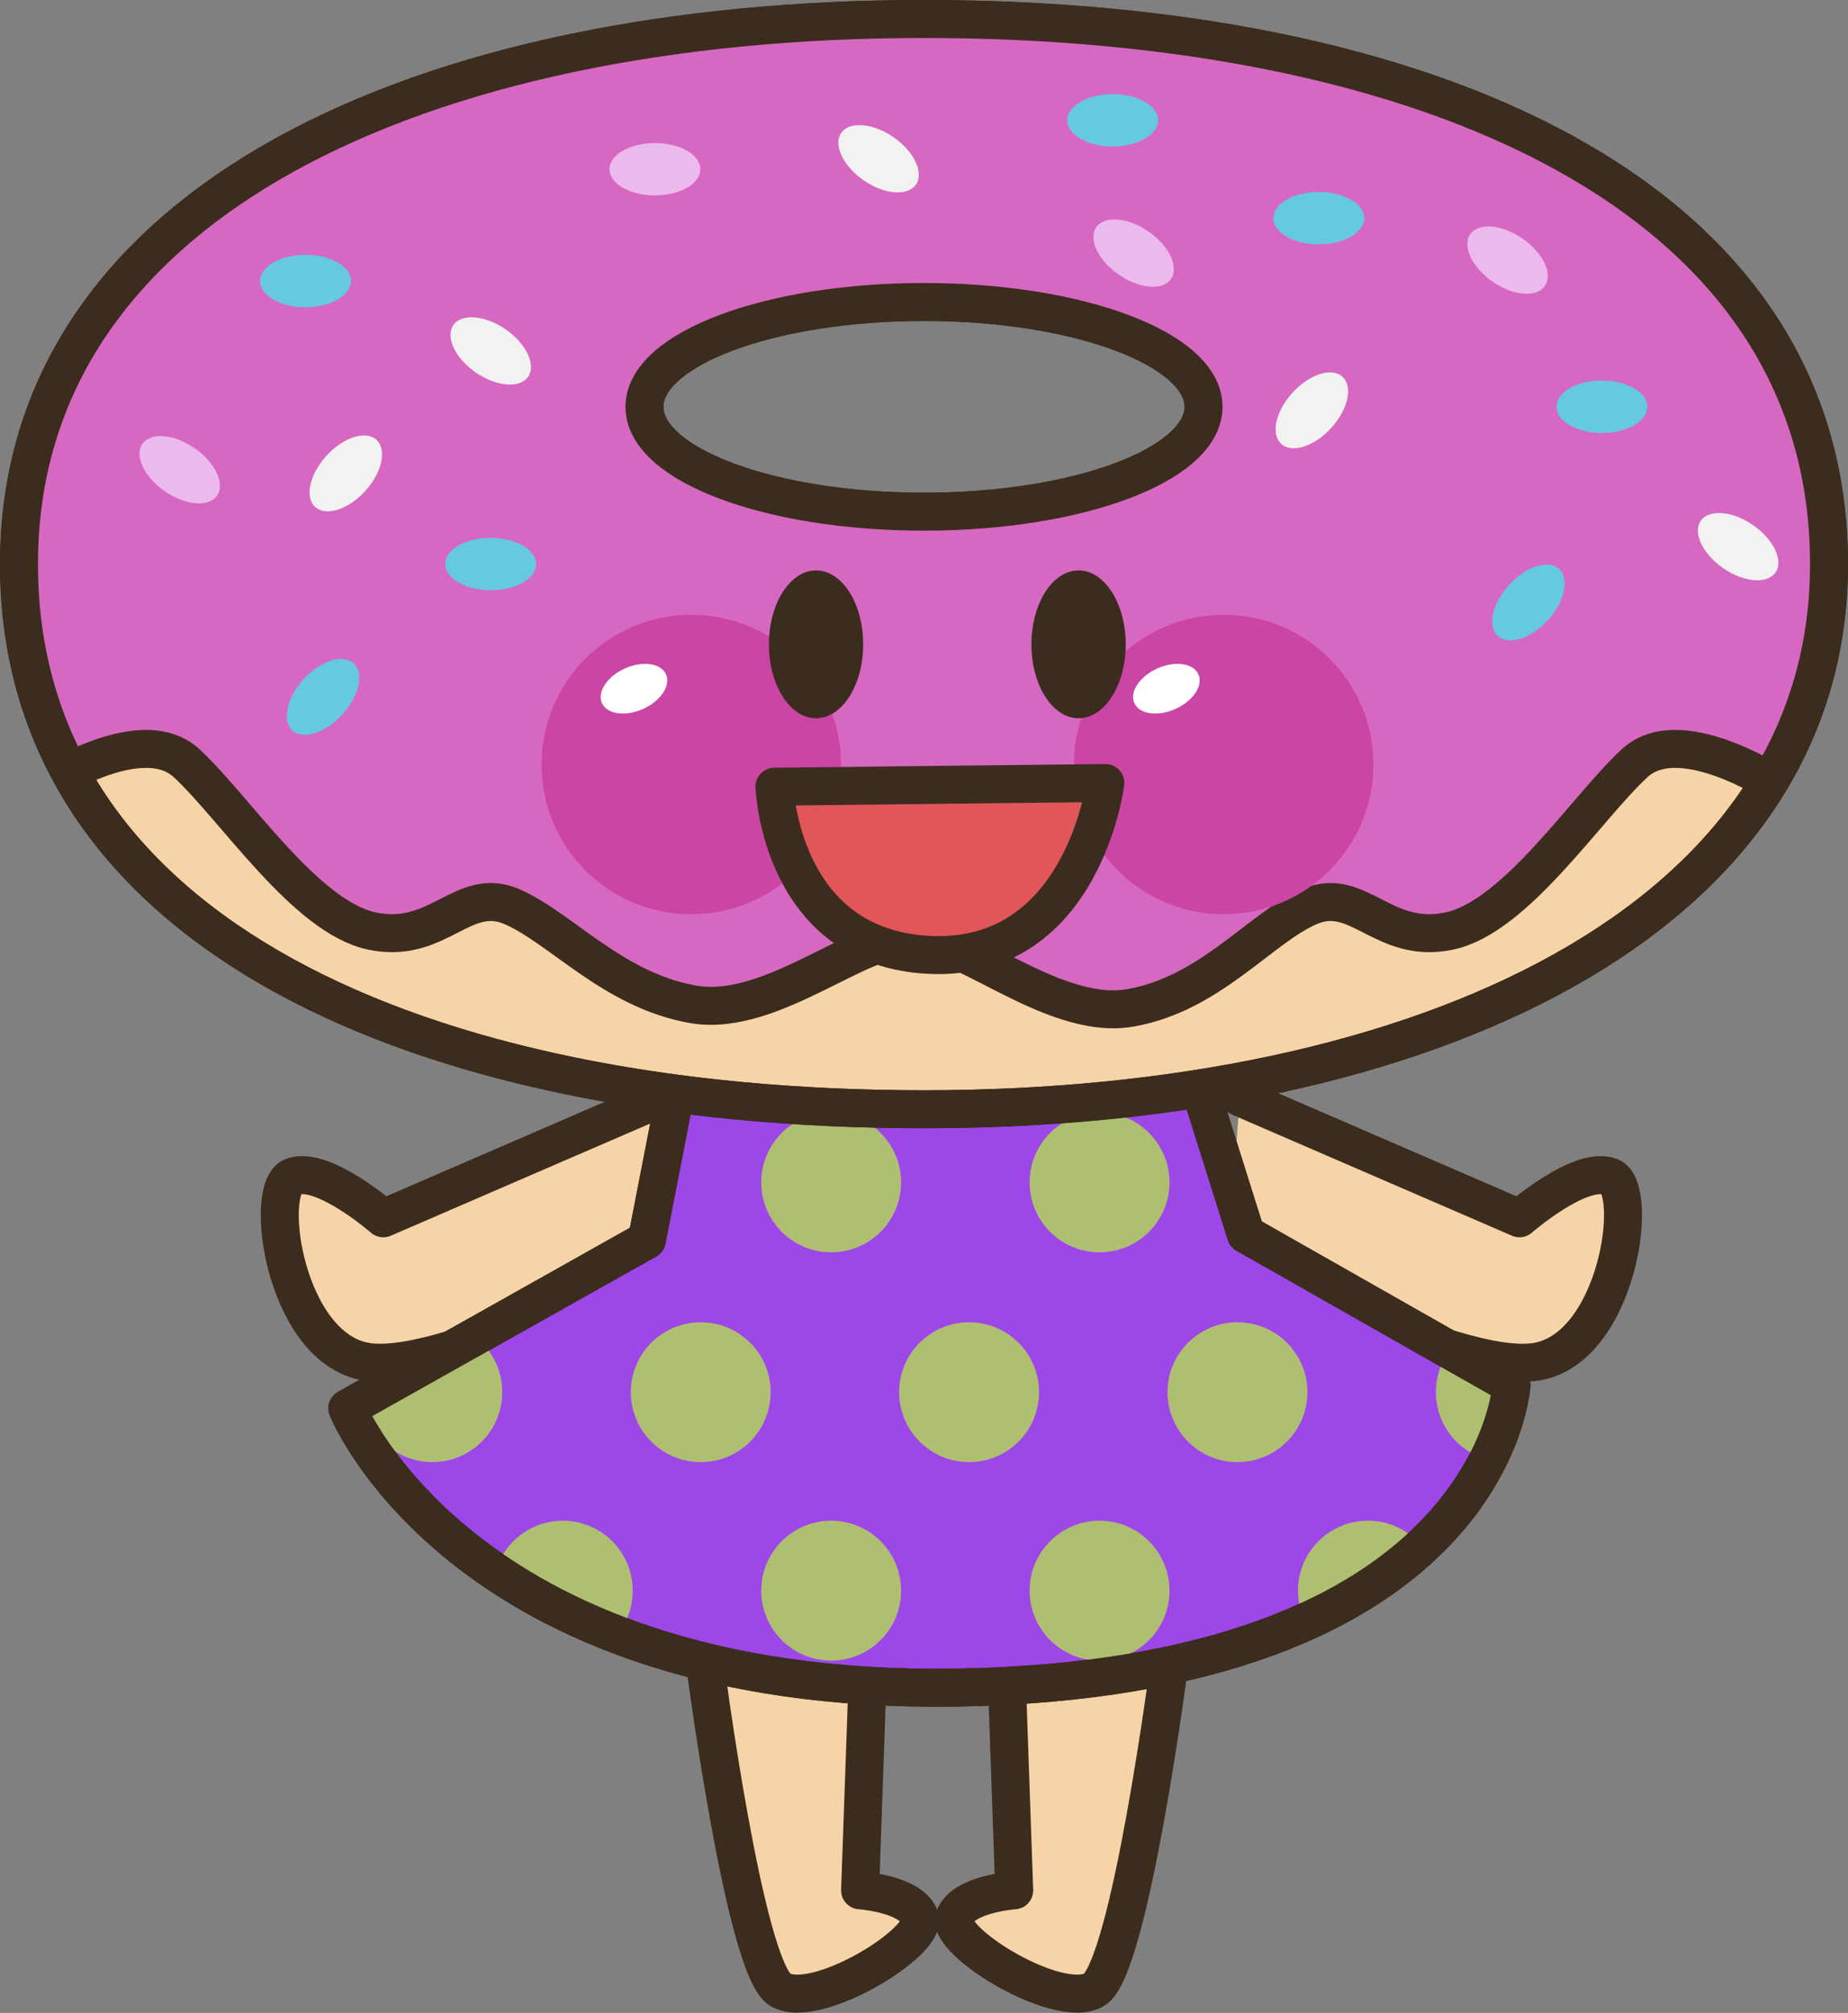 <?xml version="1.0" encoding="UTF-8" standalone="no"?>
<svg
   version="1.1"
   x="0"
   y="0"
   width="486.67"
   height="530.063"
   viewBox="0, 0, 486.67, 530.063"
   id="svg31622"
   sodipodi:docname="doughnuthead-remix.svg"
   inkscape:version="1.2.2 (b0a8486, 2022-12-01)"
   xmlns:inkscape="http://www.inkscape.org/namespaces/inkscape"
   xmlns:sodipodi="http://sodipodi.sourceforge.net/DTD/sodipodi-0.dtd"
   xmlns="http://www.w3.org/2000/svg"
   xmlns:svg="http://www.w3.org/2000/svg">
  <rect x="0" y="0" width="486.67" height="530.063" fill="#808080" stroke="none"/>
  <sodipodi:namedview
     id="namedview31624"
     pagecolor="#ffffff"
     bordercolor="#000000"
     borderopacity="0.25"
     inkscape:showpageshadow="2"
     inkscape:pageopacity="0.0"
     inkscape:pagecheckerboard="0"
     inkscape:deskcolor="#d1d1d1"
     showgrid="false"
     inkscape:zoom="0.89571167"
     inkscape:cx="186.44393"
     inkscape:cy="272.9673"
     inkscape:window-width="1652"
     inkscape:window-height="1099"
     inkscape:window-x="0"
     inkscape:window-y="25"
     inkscape:window-maximized="0"
     inkscape:current-layer="Layer_1" />
  <defs
     id="defs31564">
    <clipPath
       id="Clip_1">
      <path
         d="M180.757,273.027 L170.352,326.532 L91.47,370.868 C91.47,370.868 122.73,448.818 258.164,444.238 C393.584,439.657 398.047,364.755 398.047,364.755 L328.106,325.009 L311.734,273.027 z"
         id="path31558" />
    </clipPath>
    <clipPath
       id="Clip_2">
      <path
         d="M243.33,134.736 C202.676,134.736 169.722,122.382 169.722,107.128 C169.722,91.884 202.676,79.522 243.33,79.522 C283.985,79.522 316.949,91.884 316.949,107.128 C316.949,122.382 283.985,134.736 243.33,134.736 z M243.33,5 C111.705,5 5,52.861 5,148.554 C5,246.123 111.705,292.099 243.33,292.099 C374.966,292.099 481.67,242.411 481.67,148.554 C481.67,50.995 374.966,5 243.33,5"
         id="path31561" />
    </clipPath>
  </defs>
  <g
     id="Layer_1">
    <g
       id="g32950">
      <path
         d="M228.614,438.184 L226.504,497.782 C226.504,497.782 240.176,498.681 242.266,505.009 C244.361,511.337 214.961,529.395 205.494,523.984 C196.05,518.554 185.547,437.275 185.547,437.275"
         fill="#F7D4A7"
         id="path841" />
      <path
         d="M228.614,438.184 L226.504,497.782 C226.504,497.782 240.176,498.681 242.266,505.009 C244.361,511.337 214.961,529.395 205.494,523.984 C196.05,518.554 185.547,437.275 185.547,437.275"
         fill-opacity="0"
         stroke="#3C2C1E"
         stroke-width="10"
         stroke-linecap="round"
         stroke-linejoin="round"
         id="path843" />
      <path
         d="M265,438.184 L267.09,497.782 C267.09,497.782 253.438,498.681 251.324,505.009 C249.234,511.337 278.653,529.395 288.121,523.984 C297.569,518.554 308.072,437.275 308.072,437.275"
         fill="#F7D4A7"
         id="path845" />
      <path
         d="M265,438.184 L267.09,497.782 C267.09,497.782 253.438,498.681 251.324,505.009 C249.234,511.337 278.653,529.395 288.121,523.984 C297.569,518.554 308.072,437.275 308.072,437.275"
         fill-opacity="0"
         stroke="#3C2C1E"
         stroke-width="10"
         stroke-linecap="round"
         stroke-linejoin="round"
         id="path847" />
      <path
         d="M174.59,288.955 L100.938,320.811 C100.938,320.811 85,306.875 77.041,309.863 C69.082,312.841 75.044,355.654 96.949,358.652 C118.848,361.63 177.579,329.775 177.579,329.775"
         fill="#F7D4A7"
         id="path849" />
      <path
         d="M174.59,288.955 L100.938,320.811 C100.938,320.811 85,306.875 77.041,309.863 C69.082,312.841 75.044,355.654 96.949,358.652 C118.848,361.63 177.579,329.775 177.579,329.775"
         fill-opacity="0"
         stroke="#3C2C1E"
         stroke-width="10"
         stroke-linecap="round"
         stroke-linejoin="round"
         id="path851" />
      <path
         d="M326.509,288.955 L400.162,320.811 C400.162,320.811 416.099,306.875 424.058,309.863 C432.017,312.841 426.04,355.654 404.151,358.652 C382.242,361.63 323.511,329.775 323.511,329.775"
         fill="#F7D4A7"
         id="path853" />
      <path
         d="M326.509,288.955 L400.162,320.811 C400.162,320.811 416.099,306.875 424.058,309.863 C432.017,312.841 426.04,355.654 404.151,358.652 C382.242,361.63 323.511,329.775 323.511,329.775"
         fill-opacity="0"
         stroke="#3C2C1E"
         stroke-width="10"
         stroke-linecap="round"
         stroke-linejoin="round"
         id="path855" />
      <path
         d="M180.757,273.027 L170.352,326.532 L91.47,370.868 C91.47,370.868 122.73,448.818 258.164,444.238 C393.584,439.657 398.047,364.755 398.047,364.755 L328.106,325.009 L311.734,273.027"
         fill="#E87F47"
         id="path857"
         style="fill:#9d47e8;fill-opacity:1" />
      <path
         d="M180.757,273.027 L170.352,326.532 L91.47,370.868 C91.47,370.868 122.73,448.818 258.164,444.238 C393.584,439.657 398.047,364.755 398.047,364.755 L328.106,325.009 L311.734,273.027"
         fill-opacity="0"
         stroke="#3C2C1E"
         stroke-width="10"
         stroke-linecap="round"
         stroke-linejoin="round"
         id="path859" />
      <g
         clip-path="url(#Clip_1)"
         id="g887">
        <path
           d="M166.631,311.357 C166.631,321.532 158.379,329.775 148.213,329.775 C138.042,329.775 129.795,321.532 129.795,311.357 C129.795,301.191 138.042,292.929 148.213,292.929 C158.379,292.929 166.631,301.191 166.631,311.357"
           fill="#E0B656"
           id="path861" />
        <path
           d="M237.305,311.357 C237.305,321.532 229.048,329.775 218.887,329.775 C208.721,329.775 200.469,321.532 200.469,311.357 C200.469,301.191 208.721,292.929 218.887,292.929 C229.048,292.929 237.305,301.191 237.305,311.357"
           fill="#E0B656"
           id="path863"
           style="fill:#afbf72;fill-opacity:1" />
        <path
           d="M307.984,311.357 C307.984,321.532 299.747,329.775 289.566,329.775 C279.405,329.775 271.148,321.532 271.148,311.357 C271.148,301.191 279.405,292.929 289.566,292.929 C299.747,292.929 307.984,301.191 307.984,311.357"
           fill="#E0B656"
           id="path865"
           style="fill:#afbf72;fill-opacity:1" />
        <path
           d="M378.658,311.357 C378.658,321.532 370.42,329.775 360.24,329.775 C350.083,329.775 341.822,321.532 341.822,311.357 C341.822,301.191 350.083,292.929 360.24,292.929 C370.42,292.929 378.658,301.191 378.658,311.357"
           fill="#E0B656"
           id="path867" />
        <path
           d="M166.631,418.866 C166.631,429.032 158.379,437.284 148.213,437.284 C138.042,437.284 129.795,429.032 129.795,418.866 C129.795,408.7 138.042,400.448 148.213,400.448 C158.379,400.448 166.631,408.7 166.631,418.866"
           fill="#E0B656"
           id="path869"
           style="fill:#afbf72;fill-opacity:1" />
        <path
           d="M237.305,418.866 C237.305,429.032 229.048,437.284 218.887,437.284 C208.721,437.284 200.469,429.032 200.469,418.866 C200.469,408.7 208.721,400.448 218.887,400.448 C229.048,400.448 237.305,408.7 237.305,418.866"
           fill="#E0B656"
           id="path871"
           style="fill:#afbf72;fill-opacity:1" />
        <path
           d="M307.984,418.866 C307.984,429.032 299.747,437.284 289.566,437.284 C279.405,437.284 271.148,429.032 271.148,418.866 C271.148,408.7 279.405,400.448 289.566,400.448 C299.747,400.448 307.984,408.7 307.984,418.866"
           fill="#E0B656"
           id="path873"
           style="fill:#afbf72;fill-opacity:1" />
        <path
           d="M378.658,418.866 C378.658,429.032 370.42,437.284 360.24,437.284 C350.083,437.284 341.822,429.032 341.822,418.866 C341.822,408.7 350.083,400.448 360.24,400.448 C370.42,400.448 378.658,408.7 378.658,418.866"
           fill="#E0B656"
           id="path875"
           style="fill:#afbf72;fill-opacity:1" />
        <path
           d="M132.276,366.582 C132.276,376.768 124.024,385.02 113.858,385.02 C103.687,385.02 95.44,376.768 95.44,366.582 C95.44,356.425 103.687,348.193 113.858,348.193 C124.024,348.193 132.276,356.425 132.276,366.582"
           fill="#E0B656"
           id="path877"
           style="fill:#afbf72;fill-opacity:1" />
        <path
           d="M202.95,366.582 C202.95,376.768 194.712,385.02 184.532,385.02 C174.375,385.02 166.123,376.768 166.123,366.582 C166.123,356.425 174.375,348.193 184.532,348.193 C194.712,348.193 202.95,356.425 202.95,366.582"
           fill="#E0B656"
           id="path879"
           style="fill:#afbf72;fill-opacity:1" />
        <path
           d="M273.628,366.582 C273.628,376.768 265.386,385.02 255.21,385.02 C245.049,385.02 236.788,376.768 236.788,366.582 C236.788,356.425 245.049,348.193 255.21,348.193 C265.386,348.193 273.628,356.425 273.628,366.582"
           fill="#E0B656"
           id="path881"
           style="fill:#afbf72;fill-opacity:1" />
        <path
           d="M344.302,366.582 C344.302,376.768 336.065,385.02 325.884,385.02 C315.728,385.02 307.466,376.768 307.466,366.582 C307.466,356.425 315.728,348.193 325.884,348.193 C336.065,348.193 344.302,356.425 344.302,366.582"
           fill="#E0B656"
           id="path883"
           style="fill:#afbf72;fill-opacity:1" />
        <path
           d="M414.981,366.582 C414.981,376.768 406.739,385.02 396.582,385.02 C386.402,385.02 378.14,376.768 378.14,366.582 C378.14,356.425 386.402,348.193 396.582,348.193 C406.739,348.193 414.981,356.425 414.981,366.582"
           fill="#E0B656"
           id="path885"
           style="fill:#afbf72;fill-opacity:1" />
      </g>
      <path
         d="M180.757,273.027 L170.352,326.532 L91.47,370.868 C91.47,370.868 122.73,448.818 258.164,444.238 C393.584,439.657 398.047,364.755 398.047,364.755 L328.106,325.009 L311.734,273.027"
         fill-opacity="0"
         stroke="#3C2C1E"
         stroke-width="10"
         stroke-linecap="round"
         stroke-linejoin="round"
         id="path889" />
      <path
         d="M243.33,134.736 C202.676,134.736 169.722,122.382 169.722,107.128 C169.722,91.884 202.676,79.522 243.33,79.522 C283.985,79.522 316.949,91.884 316.949,107.128 C316.949,122.382 283.985,134.736 243.33,134.736 z M243.33,5 C111.705,5 5,52.861 5,148.554 C5,246.123 111.705,292.099 243.33,292.099 C374.966,292.099 481.67,242.411 481.67,148.554 C481.67,50.995 374.966,5 243.33,5"
         fill="#F7D4A7"
         id="path891" />
      <path
         d="M243.33,134.736 C202.676,134.736 169.722,122.382 169.722,107.128 C169.722,91.884 202.676,79.522 243.33,79.522 C283.985,79.522 316.949,91.884 316.949,107.128 C316.949,122.382 283.985,134.736 243.33,134.736 z M243.33,5 C111.705,5 5,52.861 5,148.554 C5,246.123 111.705,292.099 243.33,292.099 C374.966,292.099 481.67,242.411 481.67,148.554 C481.67,50.995 374.966,5 243.33,5 z"
         fill-opacity="0"
         stroke="#3C2C1E"
         stroke-width="10"
         stroke-linecap="round"
         stroke-linejoin="round"
         id="path893" />
      <g
         clip-path="url(#Clip_2)"
         id="g899">
        <path
           d="M242.725,-10.645 C242.725,-10.645 390.87,-3.291 456.211,50.088 C521.548,103.466 471.856,209.277 471.856,209.277 C471.856,209.277 443.326,189.023 430.45,200.995 C417.559,212.959 399.156,241.474 381.675,245.166 C364.195,248.847 357.745,233.202 344.869,238.72 C331.983,244.248 318.794,261.738 297.627,265.409 C276.455,269.091 250.845,244.238 239.805,247.919 C228.76,244.238 203.755,268.164 182.598,264.482 C161.441,260.811 147.637,244.248 134.751,238.72 C121.861,233.202 115.425,248.847 97.945,245.166 C80.455,241.474 62.056,212.959 49.17,200.995 C36.285,189.023 7.759,209.277 7.759,209.277 C7.759,209.277 -41.928,103.466 23.409,50.088 C88.736,-3.291 236.89,-10.645 236.89,-10.645"
           fill="#8B693E"
           id="path895"
           style="fill:#d768c1;fill-opacity:1" />
        <path
           d="M242.725,-10.645 C242.725,-10.645 390.87,-3.291 456.211,50.088 C521.548,103.466 471.856,209.277 471.856,209.277 C471.856,209.277 443.326,189.023 430.45,200.995 C417.559,212.959 399.156,241.474 381.675,245.166 C364.195,248.847 357.745,233.202 344.869,238.72 C331.983,244.248 318.794,261.738 297.627,265.409 C276.455,269.091 250.845,244.238 239.805,247.919 C228.76,244.238 203.755,268.164 182.598,264.482 C161.441,260.811 147.637,244.248 134.751,238.72 C121.861,233.202 115.425,248.847 97.945,245.166 C80.455,241.474 62.056,212.959 49.17,200.995 C36.285,189.023 7.759,209.277 7.759,209.277 C7.759,209.277 -41.928,103.466 23.409,50.088 C88.736,-3.291 236.89,-10.645 236.89,-10.645"
           fill-opacity="0"
           stroke="#3C2C1E"
           stroke-width="10"
           stroke-linecap="round"
           stroke-linejoin="round"
           id="path897" />
      </g>
      <path
         d="M243.33,134.736 C202.676,134.736 169.722,122.382 169.722,107.128 C169.722,91.884 202.676,79.522 243.33,79.522 C283.985,79.522 316.949,91.884 316.949,107.128 C316.949,122.382 283.985,134.736 243.33,134.736 z M243.33,5 C111.705,5 5,52.861 5,148.554 C5,246.123 111.705,292.099 243.33,292.099 C374.966,292.099 481.67,242.411 481.67,148.554 C481.67,50.995 374.966,5 243.33,5 z"
         fill-opacity="0"
         stroke="#3C2C1E"
         stroke-width="10"
         stroke-linecap="round"
         stroke-linejoin="round"
         id="path901" />
      <path
         d="M92.422,74.003 C92.422,77.813 87.066,80.907 80.455,80.907 C73.853,80.907 68.497,77.813 68.497,74.003 C68.497,70.195 73.853,67.099 80.455,67.099 C87.066,67.099 92.422,70.195 92.422,74.003"
         fill="#EB97A2"
         id="path903"
         style="fill:#65c9df;fill-opacity:1" />
      <path
         d="M139.073,99.218 C136.895,102.343 130.738,101.845 125.303,98.086 C119.869,94.336 117.227,88.731 119.395,85.606 C121.563,82.481 127.73,82.979 133.155,86.738 C138.599,90.488 141.231,96.093 139.073,99.218"
         fill="#8BC47C"
         id="path905"
         style="fill:#f2f2f2" />
      <path
         d="M99.131,115.82 C101.934,118.388 100.621,124.443 96.167,129.316 C91.709,134.198 85.826,136.065 83.008,133.495 C80.196,130.927 81.509,124.893 85.977,120.02 C90.415,115.136 96.329,113.261 99.131,115.82"
         fill="#EDBB50"
         id="path907"
         style="fill:#f2f2f2" />
      <path
         d="M141.187,148.534 C141.187,152.334 135.84,155.429 129.219,155.429 C122.618,155.429 117.271,152.334 117.271,148.534 C117.271,144.727 122.618,141.63 129.219,141.63 C135.84,141.63 141.187,144.727 141.187,148.534"
         fill="#EB97A2"
         id="path909"
         style="fill:#65c9df;fill-opacity:1" />
      <path
         d="M57.159,130.498 C55.005,133.623 48.838,133.134 43.399,129.364 C37.964,125.614 35.323,120.02 37.491,116.895 C39.659,113.759 45.816,114.257 51.25,118.027 C56.685,121.777 59.341,127.373 57.159,130.498"
         fill="#8BC47C"
         id="path911"
         style="fill:#ecb9ec;fill-opacity:1" />
      <path
         d="M93.116,174.668 C95.928,177.236 94.615,183.291 90.157,188.164 C85.704,193.046 79.805,194.911 77.002,192.343 C74.19,189.775 75.503,183.739 79.956,178.866 C84.41,173.984 90.308,172.099 93.116,174.668"
         fill="#EDBB50"
         id="path913"
         style="fill:#65c9df;fill-opacity:1" />
      <path
         d="M359.278,57.441 C359.278,61.25 353.926,64.345 347.305,64.345 C340.708,64.345 335.357,61.25 335.357,57.441 C335.357,53.632 340.708,50.536 347.305,50.536 C353.926,50.536 359.278,53.632 359.278,57.441"
         fill="#EB97A2"
         id="path915"
         style="fill:#65c9df;fill-opacity:1" />
      <path
         d="M304.981,31.679 C304.981,35.488 299.62,38.584 293.023,38.584 C286.412,38.584 281.05,35.488 281.05,31.679 C281.05,27.87 286.412,24.775 293.023,24.775 C299.62,24.775 304.981,27.87 304.981,31.679"
         fill="#EB97A2"
         id="path917"
         style="fill:#65c9df;fill-opacity:1" />
      <path
         d="M184.429,44.561 C184.429,48.368 179.082,51.464 172.471,51.464 C165.86,51.464 160.513,48.368 160.513,44.561 C160.513,40.761 165.86,37.666 172.471,37.666 C179.082,37.666 184.429,40.761 184.429,44.561"
         fill="#EDBB50"
         id="path919"
         style="fill:#ecb9ec;fill-opacity:1" />
      <path
         d="M406.851,75.302 C404.673,78.427 398.516,77.929 393.081,74.169 C387.647,70.409 385.005,64.815 387.173,61.69 C389.341,58.565 395.508,59.063 400.933,62.821 C406.377,66.571 409.009,72.168 406.851,75.302"
         fill="#EDBB50"
         id="path921"
         style="fill:#ecb9ec;fill-opacity:1" />
      <path
         d="M308.379,73.457 C306.221,76.582 300.054,76.084 294.615,72.323 C289.18,68.573 286.538,62.968 288.706,59.843 C290.874,56.718 297.032,57.216 302.466,60.977 C307.901,64.727 310.557,70.332 308.379,73.457"
         fill="#EDBB50"
         id="path923"
         style="fill:#ecb9ec;fill-opacity:1" />
      <path
         d="M241.216,48.613 C239.038,51.738 232.881,51.239 227.447,47.481 C222.012,43.72 219.371,38.125 221.538,35 C223.702,31.875 229.873,32.373 235.298,36.132 C240.743,39.882 243.374,45.479 241.216,48.613"
         fill="#8BC47C"
         id="path925"
         style="fill:#f2f2f2" />
      <path
         d="M353.54,99.218 C356.343,101.786 355.025,107.832 350.562,112.705 C346.119,117.587 340.22,119.452 337.408,116.895 C334.605,114.325 335.918,108.28 340.381,103.407 C344.825,98.525 350.723,96.65 353.54,99.218"
         fill="#8BC47C"
         id="path927"
         style="fill:#f2f2f2" />
      <path
         d="M433.814,107.118 C433.814,110.927 428.462,114.023 421.841,114.023 C415.245,114.023 409.893,110.927 409.893,107.118 C409.893,103.311 415.245,100.214 421.841,100.214 C428.462,100.214 433.814,103.311 433.814,107.118"
         fill="#EB97A2"
         id="path929"
         style="fill:#65c9df;fill-opacity:1" />
      <path
         d="M467.579,150.752 C465.411,153.877 459.239,153.378 453.804,149.618 C448.37,145.868 445.738,140.273 447.896,137.138 C450.074,134.013 456.231,134.511 461.656,138.272 C467.1,142.03 469.742,147.627 467.579,150.752"
         fill="#8BC47C"
         id="path931"
         style="fill:#f2f2f2" />
      <path
         d="M410.586,149.823 C413.389,152.393 412.071,158.438 407.618,163.311 C403.164,168.202 397.276,170.068 394.463,167.5 C391.651,164.931 392.964,158.897 397.427,154.023 C401.871,149.13 407.779,147.255 410.586,149.823"
         fill="#EDBB50"
         id="path933"
         style="fill:#65c9df;fill-opacity:1" />
      <path
         d="M221.48,201.327 C221.48,223.095 203.824,240.752 182.041,240.752 C160.264,240.752 142.613,223.095 142.613,201.327 C142.613,179.53 160.264,161.895 182.041,161.895 C203.824,161.895 221.48,179.53 221.48,201.327"
         fill="#EA8B52"
         id="path935"
         style="fill:#cb45a5;fill-opacity:1" />
      <path
         d="M175.391,177.577 C176.719,180.527 174.004,184.599 169.341,186.69 C164.678,188.779 159.834,188.086 158.511,185.136 C157.198,182.196 159.903,178.125 164.566,176.025 C169.229,173.936 174.078,174.638 175.391,177.577"
         fill="#FFFFFE"
         id="path937" />
      <path
         d="M361.69,201.327 C361.69,223.095 344.038,240.752 322.256,240.752 C300.479,240.752 282.818,223.095 282.818,201.327 C282.818,179.53 300.479,161.895 322.256,161.895 C344.038,161.895 361.69,179.53 361.69,201.327"
         fill="#EA8B52"
         id="path939"
         style="fill:#cb45a5;fill-opacity:1" />
      <path
         d="M315.601,177.577 C316.929,180.527 314.209,184.599 309.556,186.69 C304.888,188.779 300.039,188.086 298.726,185.136 C297.403,182.196 300.113,178.125 304.776,176.025 C309.444,173.936 314.292,174.638 315.601,177.577"
         fill="#FFFFFE"
         id="path941" />
      <path
         d="M227.32,169.677 C227.32,180.429 221.763,189.14 214.903,189.14 C208.052,189.14 202.491,180.429 202.491,169.677 C202.491,158.925 208.052,150.205 214.903,150.205 C221.763,150.205 227.32,158.925 227.32,169.677"
         fill="#3C2C1E"
         id="path943" />
      <path
         d="M296.455,169.677 C296.455,180.429 290.899,189.14 284.043,189.14 C277.183,189.14 271.626,180.429 271.626,169.677 C271.626,158.925 277.183,150.205 284.043,150.205 C290.899,150.205 296.455,158.925 296.455,169.677"
         fill="#3C2C1E"
         id="path945" />
      <path
         d="M203.955,207.157 L291.094,206.191 C291.094,206.191 285.254,252.929 245.342,251.474 C205.415,250 203.955,207.157 203.955,207.157"
         fill="#E05659"
         id="path947" />
      <path
         d="M203.955,207.157 L291.094,206.191 C291.094,206.191 285.254,252.929 245.342,251.474 C205.415,250 203.955,207.157 203.955,207.157 z"
         fill-opacity="0"
         stroke="#3C2C1E"
         stroke-width="10"
         stroke-linecap="round"
         stroke-linejoin="round"
         id="path949" />
    </g>
  </g>
</svg>

